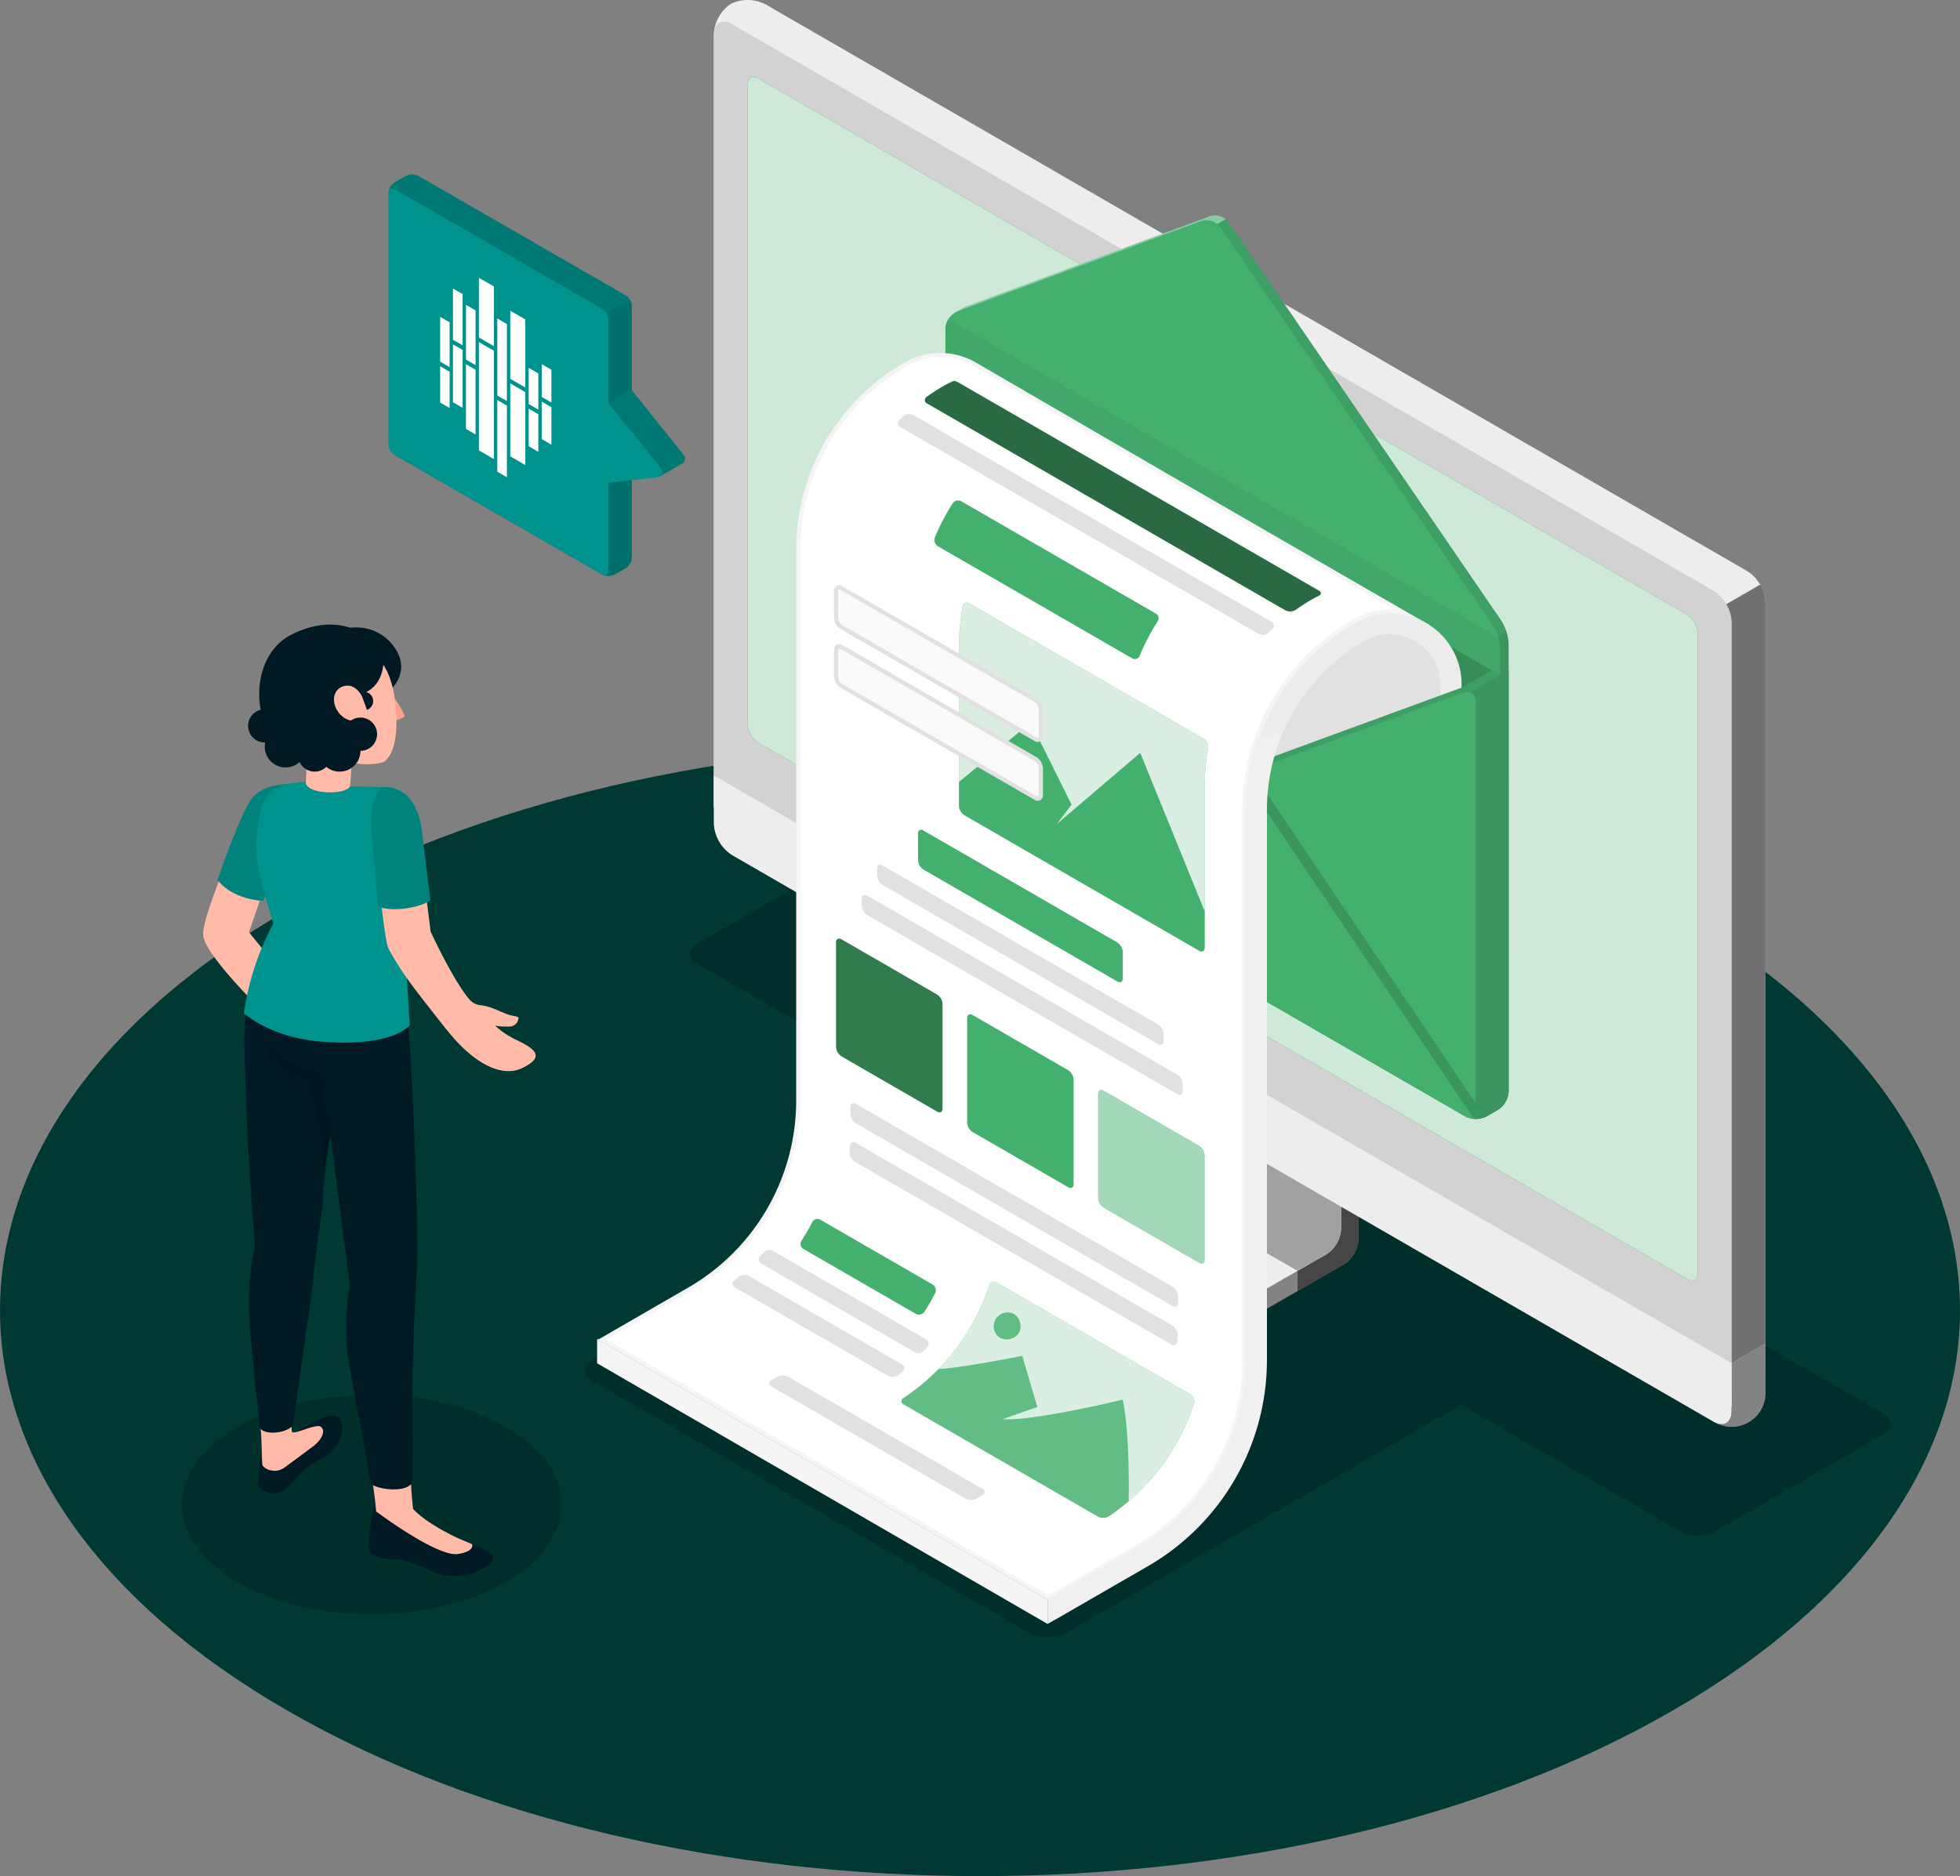 <?xml version="1.0" encoding="UTF-8"?> <svg xmlns="http://www.w3.org/2000/svg" xmlns:xlink="http://www.w3.org/1999/xlink" id="Group_11245" data-name="Group 11245" width="471.217" height="451.075" viewBox="0 0 471.217 451.075"><rect x="0" y="0" width="471.217" height="451.075" fill="#808080" stroke="none"/><defs><clipPath id="clip-path"><rect id="Rectangle_3611" data-name="Rectangle 3611" width="471.217" height="451.075" fill="none"></rect></clipPath><clipPath id="clip-path-2"><rect id="Rectangle_3610" data-name="Rectangle 3610" width="471.217" height="451.075" fill="#003934"></rect></clipPath><clipPath id="clip-path-3"><rect id="Rectangle_3580" data-name="Rectangle 3580" width="228.382" height="289.231" transform="translate(179.768 18.563)" fill="none"></rect></clipPath><clipPath id="clip-path-4"><rect id="Rectangle_3581" data-name="Rectangle 3581" width="141.228" height="184.874" transform="translate(221.477 84.161)" fill="none"></rect></clipPath><clipPath id="clip-path-5"><rect id="Rectangle_3582" data-name="Rectangle 3582" width="69.61" height="100.53" transform="translate(292.627 52.715)" fill="none"></rect></clipPath><clipPath id="clip-path-6"><rect id="Rectangle_3583" data-name="Rectangle 3583" width="65.13" height="23.418" transform="translate(229.537 51.787)" fill="none"></rect></clipPath><clipPath id="clip-path-7"><rect id="Rectangle_3584" data-name="Rectangle 3584" width="0.017" height="0.041" transform="translate(361.69 150.571)" fill="none"></rect></clipPath><clipPath id="clip-path-8"><path id="Path_10374" data-name="Path 10374" d="M362.24,152.068Z" fill="none"></path></clipPath><clipPath id="clip-path-9"><path id="Path_10376" data-name="Path 10376" d="M294.664,52.715Z" fill="none"></path></clipPath><clipPath id="clip-path-10"><rect id="Rectangle_3585" data-name="Rectangle 3585" width="0.048" height="0.096" transform="translate(361.36 149.901)" fill="none"></rect></clipPath><clipPath id="clip-path-11"><rect id="Rectangle_3586" data-name="Rectangle 3586" width="0.33" height="0.395" transform="translate(295.016 53.035)" fill="none"></rect></clipPath><clipPath id="clip-path-12"><rect id="Rectangle_3587" data-name="Rectangle 3587" width="133.383" height="85.618" transform="translate(227.287 76.731)" fill="none"></rect></clipPath><clipPath id="clip-path-13"><rect id="Rectangle_3588" data-name="Rectangle 3588" width="58.01" height="82.536" transform="translate(297.927 184.954)" fill="none"></rect></clipPath><clipPath id="clip-path-14"><rect id="Rectangle_3589" data-name="Rectangle 3589" width="69.94" height="19.708" transform="translate(224.857 171.787)" fill="none"></rect></clipPath><clipPath id="clip-path-15"><rect id="Rectangle_3590" data-name="Rectangle 3590" width="19.77" height="14.3" transform="translate(278.297 173.704)" fill="none"></rect></clipPath><clipPath id="clip-path-16"><rect id="Rectangle_3591" data-name="Rectangle 3591" width="58.81" height="89.479" transform="translate(221.527 85.335)" fill="none"></rect></clipPath><clipPath id="clip-path-17"><rect id="Rectangle_3592" data-name="Rectangle 3592" width="11.768" height="107.866" transform="translate(350.937 161.169)" fill="none"></rect></clipPath><clipPath id="clip-path-18"><rect id="Rectangle_3593" data-name="Rectangle 3593" width="56.813" height="28.897" transform="translate(221.477 174.82)" fill="none"></rect></clipPath><clipPath id="clip-path-19"><rect id="Rectangle_3594" data-name="Rectangle 3594" width="62.24" height="92.351" transform="translate(292.617 176.284)" fill="none"></rect></clipPath><clipPath id="clip-path-20"><rect id="Rectangle_3595" data-name="Rectangle 3595" width="2.51" height="10.28" transform="translate(360.197 152.065)" fill="none"></rect></clipPath><clipPath id="clip-path-21"><rect id="Rectangle_3596" data-name="Rectangle 3596" width="60.586" height="24.043" transform="translate(300.087 161.179)" fill="none"></rect></clipPath><clipPath id="clip-path-22"><rect id="Rectangle_3597" data-name="Rectangle 3597" width="95.197" height="55.448" transform="translate(222.362 91.555)" fill="none"></rect></clipPath><clipPath id="clip-path-23"><rect id="Rectangle_3598" data-name="Rectangle 3598" width="59.926" height="83.883" transform="translate(230.552 144.882)" fill="none"></rect></clipPath><clipPath id="clip-path-24"><rect id="Rectangle_3599" data-name="Rectangle 3599" width="25.589" height="41.76" transform="translate(264.022 262.048)" fill="none"></rect></clipPath><clipPath id="clip-path-25"><rect id="Rectangle_3600" data-name="Rectangle 3600" width="25.588" height="41.76" transform="translate(201.016 225.67)" fill="none"></rect></clipPath><clipPath id="clip-path-26"><rect id="Rectangle_3601" data-name="Rectangle 3601" width="70.395" height="56.78" transform="translate(216.755 308.146)" fill="none"></rect></clipPath><clipPath id="clip-path-27"><rect id="Rectangle_3602" data-name="Rectangle 3602" width="54.62" height="38.956" transform="translate(216.755 325.97)" fill="none"></rect></clipPath><clipPath id="clip-path-28"><rect id="Rectangle_3603" data-name="Rectangle 3603" width="6.462" height="6.527" transform="translate(238.902 315.528)" fill="none"></rect></clipPath><clipPath id="clip-path-29"><rect id="Rectangle_3604" data-name="Rectangle 3604" width="7.137" height="66.406" transform="translate(144.768 72.075)" fill="none"></rect></clipPath><clipPath id="clip-path-30"><rect id="Rectangle_3605" data-name="Rectangle 3605" width="57.985" height="33.392" transform="translate(93.457 41.933)" fill="none"></rect></clipPath><clipPath id="clip-path-31"><rect id="Rectangle_3606" data-name="Rectangle 3606" width="18.446" height="20.906" transform="translate(146.245 93.685)" fill="none"></rect></clipPath><clipPath id="clip-path-32"><rect id="Rectangle_3607" data-name="Rectangle 3607" width="16.706" height="28.125" transform="translate(52.303 188.489)" fill="none"></rect></clipPath><clipPath id="clip-path-33"><rect id="Rectangle_3608" data-name="Rectangle 3608" width="14.463" height="34.125" transform="translate(64.944 251.771)" fill="none"></rect></clipPath><clipPath id="clip-path-34"><rect id="Rectangle_3609" data-name="Rectangle 3609" width="14.179" height="29.394" transform="translate(89.261 189.192)" fill="none"></rect></clipPath></defs><g id="Group_11244" data-name="Group 11244" clip-path="url(#clip-path)"><g id="Group_11243" data-name="Group 11243"><g id="Group_11242" data-name="Group 11242" clip-path="url(#clip-path-2)"><path id="Path_10345" data-name="Path 10345" d="M69.008,218.859C-23,271.981-23,358.11,69.009,411.233s241.19,53.122,333.2,0,92.01-139.251,0-192.373-241.191-53.123-333.2,0" fill="#003934"></path><path id="Path_10346" data-name="Path 10346" d="M256.186,392.654l96.954-55.975c2.392-1.381,2.392-3.62,0-5L248.062,271.012a9.569,9.569,0,0,0-8.66,0l-96.953,55.976c-2.391,1.381-2.391,3.619,0,5l105.077,60.666a9.569,9.569,0,0,0,8.66,0" fill="#002e2a"></path><path id="Path_10347" data-name="Path 10347" d="M121.657,380.359c17.829-10.294,17.829-26.983,0-37.276s-46.736-10.294-64.564,0-17.83,26.983,0,37.276,46.735,10.294,64.564,0" fill="#002e2a"></path><path id="Path_10348" data-name="Path 10348" d="M412.3,368.2l40.64-23.464c2.292-1.323,2.292-3.467,0-4.79L216.547,203.463a9.168,9.168,0,0,0-8.3,0l-40.642,23.463c-2.291,1.323-2.291,3.468,0,4.791L404,368.2a9.168,9.168,0,0,0,8.3,0" fill="#002e2a"></path><path id="Path_10349" data-name="Path 10349" d="M266.215,321.729l-34.938-20.2c-3.6-2.079-5.4-4.8-5.4-7.529s-.015-4.86-.015-4.86l36.25-20.439a7.689,7.689,0,0,0,3.477-6.024V225.407l61.023,35.263,0,37.268a7.684,7.684,0,0,1-3.477,6.023L292.3,321.73c-7.2,4.158-18.881,4.157-26.083,0" fill="#838384"></path><path id="Path_10350" data-name="Path 10350" d="M311.96,305.565V310.4l11.184-6.445a7.7,7.7,0,0,0,3.474-6.024V260.671l-11.626-6.707c-.241,2.952-.5,6-.743,8.976l8.152,4.719v27.846a7.64,7.64,0,0,1-3.474,6.024Z" fill="#464646"></path><path id="Path_10351" data-name="Path 10351" d="M322.4,295.513a7.687,7.687,0,0,1-3.478,6.024L292.3,316.871c-7.2,4.159-18.881,4.16-26.085,0l-34.955-20.2c-7.2-4.157-7.2-10.9,0-15.056L257.9,266.273a7.687,7.687,0,0,0,3.478-6.024V232.4L322.4,267.661Z" fill="#ededed"></path><path id="Path_10352" data-name="Path 10352" d="M250.816,270.368v-.005l7.084-4.09a7.687,7.687,0,0,0,3.478-6.023V232.4L322.4,267.661v27.852a7.688,7.688,0,0,1-3.479,6.024l-6.961,4.019Z" fill="#a1a1a1"></path><path id="Path_10353" data-name="Path 10353" d="M225.867,289.143V294c0,2.731,1.807,5.442,5.4,7.53l34.943,20.189a26.161,26.161,0,0,0,12.449,3.093v-4.84a26.149,26.149,0,0,1-12.449-3.092l-34.943-20.209c-3.594-2.068-5.4-4.8-5.4-7.53" fill="#2b454e"></path><path id="Path_10354" data-name="Path 10354" d="M420.384,337.348a9.325,9.325,0,0,1-8.426-.156c-30-17.321-206-118.931-236-136.25a9.606,9.606,0,0,1-4.347-7.529V8.306A9.324,9.324,0,0,1,175.693.931a9.325,9.325,0,0,1,8.426.156l235.993,136.25a9.611,9.611,0,0,1,4.347,7.53l0,185.107a9.322,9.322,0,0,1-4.078,7.374" fill="#ededed"></path><path id="Path_10355" data-name="Path 10355" d="M411.957,337.187l-236-136.249a9.609,9.609,0,0,1-4.347-7.53V8.3c0-2.772,1.946-3.9,4.347-2.51L411.954,142.041a9.608,9.608,0,0,1,4.347,7.529l0,185.107c0,2.772-1.946,3.9-4.347,2.51" fill="#d2d2d3"></path><path id="Path_10356" data-name="Path 10356" d="M412.6,342.149a8.126,8.126,0,0,0,11.867-7.55V323.022l-8.153,4.719v11.577c0,2.53-1.606,3.674-3.714,2.831" fill="#838384"></path><path id="Path_10357" data-name="Path 10357" d="M416.311,327.741l-.007,11.57c0,2.773-1.946,3.9-4.347,2.51l-236-136.249a9.608,9.608,0,0,1-4.347-7.53V186.434Z" fill="#ededed"></path><path id="Path_10358" data-name="Path 10358" d="M408.15,305.932l0-153.655a5.766,5.766,0,0,0-2.608-4.518L182.384,18.92c-1.441-.832-2.609-.158-2.609,1.506l-.007,153.658a5.764,5.764,0,0,0,2.608,4.518L405.542,307.438c1.44.832,2.608.158,2.608-1.506" fill="#44b06e"></path><path id="Path_10359" data-name="Path 10359" d="M408.15,305.932l0-153.655a5.766,5.766,0,0,0-2.608-4.518L182.384,18.92c-1.441-.832-2.609-.158-2.609,1.506l-.007,153.658a5.764,5.764,0,0,0,2.608,4.518L405.542,307.438c1.44.832,2.608.158,2.608-1.506" fill="#44b06e"></path><g id="Group_11148" data-name="Group 11148" opacity="0.8"><g id="Group_11147" data-name="Group 11147"><g id="Group_11146" data-name="Group 11146" clip-path="url(#clip-path-3)"><path id="Path_10360" data-name="Path 10360" d="M408.15,305.932l0-153.655a5.766,5.766,0,0,0-2.608-4.518L182.384,18.92c-1.441-.832-2.609-.158-2.609,1.506l-.007,153.658a5.764,5.764,0,0,0,2.608,4.518L405.542,307.438c1.44.832,2.608.158,2.608-1.506" fill="#f0f7f1"></path></g></g></g><path id="Path_10361" data-name="Path 10361" d="M293.962,261.412a7.949,7.949,0,0,1,3.6,6.228c0,2.293-1.61,3.223-3.6,2.076a7.943,7.943,0,0,1-3.6-6.228c0-2.293,1.61-3.223,3.6-2.076" fill="#44b06e"></path><path id="Path_10362" data-name="Path 10362" d="M415.026,145.269a9.226,9.226,0,0,1,1.285,4.3V327.741l8.152-4.719,0-178.155a9,9,0,0,0-1.281-4.3Z" fill="#707072"></path><path id="Path_10363" data-name="Path 10363" d="M362.7,161.169,229.324,84.161l-5.338,3.082a5.564,5.564,0,0,0-2.509,4.345v98.393a5.566,5.566,0,0,0,2.509,4.346l128.363,74.111a5.573,5.573,0,0,0,5.019,0L360.2,266.8a5.568,5.568,0,0,0,2.509-4.346Z" fill="#44b06e"></path><g id="Group_11151" data-name="Group 11151" opacity="0.2"><g id="Group_11150" data-name="Group 11150"><g id="Group_11149" data-name="Group 11149" clip-path="url(#clip-path-4)"><path id="Path_10364" data-name="Path 10364" d="M362.7,161.169,229.324,84.161l-5.338,3.082a5.564,5.564,0,0,0-2.509,4.345v98.393a5.566,5.566,0,0,0,2.509,4.346l128.363,74.111a5.573,5.573,0,0,0,5.019,0L360.2,266.8a5.568,5.568,0,0,0,2.509-4.346Z"></path></g></g></g><path id="Path_10365" data-name="Path 10365" d="M230.059,75.511l-.546-.3,2.073-1.2v0a3.547,3.547,0,0,1,.55-.263L290.837,52a4.04,4.04,0,0,1,4.508,1.433l65.665,95.894A11.358,11.358,0,0,1,362.7,154.8v6.368l-2.036,1.183L229.323,84.161v-6.37a4.3,4.3,0,0,1,.736-2.28" fill="#44b06e"></path><g id="Group_11154" data-name="Group 11154" opacity="0.1"><g id="Group_11153" data-name="Group 11153"><g id="Group_11152" data-name="Group 11152" clip-path="url(#clip-path-5)"><path id="Path_10366" data-name="Path 10366" d="M292.627,53.9a3.323,3.323,0,0,1,.68.72l65.67,95.89a10.2,10.2,0,0,1,1.22,2.74l2.04-1.18a13.1,13.1,0,0,0-.53-1.45c-.01-.02-.01-.03-.02-.04-.09-.2-.18-.39-.28-.58-.02-.03-.03-.06-.05-.09a5.228,5.228,0,0,0-.35-.58l-65.66-95.89a3.187,3.187,0,0,0-.33-.4c-.11-.11-.23-.22-.35-.32Z"></path></g></g></g><g id="Group_11157" data-name="Group 11157" opacity="0.35"><g id="Group_11156" data-name="Group 11156"><g id="Group_11155" data-name="Group 11155" clip-path="url(#clip-path-6)"><path id="Path_10367" data-name="Path 10367" d="M229.537,75.205a3.2,3.2,0,0,1,.56-.27l58.71-21.76a4.025,4.025,0,0,1,3.82.72l2.04-1.18a4.07,4.07,0,0,0-3.83-.72l-58.7,21.75a3.111,3.111,0,0,0-.55.27Z" fill="#fff"></path></g></g></g><path id="Path_10368" data-name="Path 10368" d="M361.36,149.9a6.715,6.715,0,0,0-.35-.577,6.715,6.715,0,0,1,.35.577" fill="#44b06e"></path><path id="Path_10369" data-name="Path 10369" d="M295.016,53.035a4.27,4.27,0,0,0-.353-.319,3.681,3.681,0,0,1,.353.319" fill="#44b06e"></path><path id="Path_10370" data-name="Path 10370" d="M362.24,152.067a12.527,12.527,0,0,0-.534-1.455,12.526,12.526,0,0,1,.534,1.455" fill="#44b06e"></path><path id="Path_10371" data-name="Path 10371" d="M361.69,150.571c-.09-.2-.185-.391-.282-.574.1.183.192.373.282.574" fill="#44b06e"></path><g id="Group_11160" data-name="Group 11160" opacity="0.2"><g id="Group_11159" data-name="Group 11159"><g id="Group_11158" data-name="Group 11158" clip-path="url(#clip-path-7)"><path id="Path_10372" data-name="Path 10372" d="M361.707,150.613c-.006-.014-.011-.028-.017-.041.006.013.011.027.017.041"></path></g></g></g><g id="Group_11163" data-name="Group 11163" opacity="0.2"><g id="Group_11162" data-name="Group 11162"><g id="Group_11161" data-name="Group 11161" clip-path="url(#clip-path-8)"><path id="Path_10373" data-name="Path 10373" d="M362.24,152.068Z"></path></g></g></g><g id="Group_11166" data-name="Group 11166" opacity="0.2"><g id="Group_11165" data-name="Group 11165"><g id="Group_11164" data-name="Group 11164" clip-path="url(#clip-path-9)"><path id="Path_10375" data-name="Path 10375" d="M294.664,52.715Z"></path></g></g></g><g id="Group_11169" data-name="Group 11169" opacity="0.2"><g id="Group_11168" data-name="Group 11168"><g id="Group_11167" data-name="Group 11167" clip-path="url(#clip-path-10)"><path id="Path_10377" data-name="Path 10377" d="M361.408,150c-.016-.031-.031-.065-.048-.1.017.031.032.065.048.1"></path></g></g></g><g id="Group_11172" data-name="Group 11172" opacity="0.2"><g id="Group_11171" data-name="Group 11171"><g id="Group_11170" data-name="Group 11170" clip-path="url(#clip-path-11)"><path id="Path_10378" data-name="Path 10378" d="M295.346,53.43a3.354,3.354,0,0,0-.33-.4,2.893,2.893,0,0,1,.33.4"></path></g></g></g><path id="Path_10379" data-name="Path 10379" d="M293.31,54.612l65.665,95.894a11.357,11.357,0,0,1,1.694,5.475v6.368L227.286,85.336l0-6.363a4.625,4.625,0,0,1,2.813-4.042l58.7-21.752a4.04,4.04,0,0,1,4.508,1.433" fill="#44b06e"></path><g id="Group_11175" data-name="Group 11175" opacity="0.05"><g id="Group_11174" data-name="Group 11174"><g id="Group_11173" data-name="Group 11173" clip-path="url(#clip-path-12)"><path id="Path_10380" data-name="Path 10380" d="M227.288,78.973A4.275,4.275,0,0,1,228,76.731l132.2,76.513.013.022a9.966,9.966,0,0,1,.459,2.715v6.368L227.287,85.336Z"></path></g></g></g><path id="Path_10381" data-name="Path 10381" d="M303.549,174.483a51.718,51.718,0,0,0-4.09,20.18v3.89l49.82,25.95v.01h.01v-12.06l-.01-47.78a15.034,15.034,0,0,0-.39-3.43v-.01c-.1-.44-.23-.87-.36-1.3-.07-.21-.15-.43-.22-.64a13.862,13.862,0,0,0-.84-1.84,14.651,14.651,0,0,0-1.92-2.76c-.21-.25-.44-.49-.67-.72s-.48-.46-.73-.68a15.186,15.186,0,0,0-17.65-1.77s-.88-.36-2.5-.98a52.082,52.082,0,0,0-17.58,18.15,53.718,53.718,0,0,0-2.87,5.79" fill="#e1e1e1"></path><path id="Path_10382" data-name="Path 10382" d="M143.549,327.776l108.3,62.665V384.56L143.56,321.894Z" fill="#f5f5f5"></path><path id="Path_10383" data-name="Path 10383" d="M303.549,174.483a53.718,53.718,0,0,1,2.87-5.79q1.185-2.055,2.56-3.99c.25-.36.51-.72.78-1.07.24-.33.48-.65.73-.96.21-.27.42-.54.64-.8.07-.09.14-.18.21-.26.27-.32.54-.64.82-.96a5.081,5.081,0,0,1,.38-.43c.21-.25.44-.5.66-.74.5-.55,1.02-1.09,1.55-1.6.3-.31.6-.61.91-.89a3.253,3.253,0,0,1,.27-.26c.28-.26.56-.52.84-.77.33-.3.66-.59,1-.87.28-.24.55-.47.84-.7a4.784,4.784,0,0,1,.42-.34c.32-.26.65-.51.98-.76.42-.33.85-.64,1.29-.95s.89-.63,1.34-.92.9-.59,1.36-.88c.09-.06.17-.11.26-.16.39-.24.78-.47,1.17-.7.35-.2.71-.39,1.06-.56a20.1,20.1,0,0,1,1.87-.79,18.766,18.766,0,0,1,2.12-.61c.24-.05.47-.1.71-.14a17.342,17.342,0,0,1,2.86-.24c.26,0,.51.01.77.02a10.538,10.538,0,0,1,1.13.09c.21.02.42.05.63.08a3.122,3.122,0,0,1,.41.06,3.893,3.893,0,0,1,.47.09.127.127,0,0,1,.06.01c.23.05.47.11.7.16a5.258,5.258,0,0,1,.53.15,2.759,2.759,0,0,1,.27.08q.285.075.57.18a13.658,13.658,0,0,1,1.5.58c.3.13.6.28.9.43a1.3,1.3,0,0,1,.26.14c.16.08.33.17.49.27s.31.2.47.29a16.94,16.94,0,0,1,1.66,1.15c.02.04.06.05.08.07.27.22.54.44.81.69l.01.01c.19.17.38.35.56.53.11.1.21.21.31.31a18.232,18.232,0,0,1,1.39,1.64c.18.24.35.48.51.73.2.29.38.58.56.89,0,.01.01.02.01.04a9.753,9.753,0,0,1,.49.9,13.077,13.077,0,0,1,.57,1.26c.08.2.17.41.24.63.04.09.07.19.1.28.11.32.2.64.29.97.09.31.17.64.23.96,0,.01.01.03,0,.04a6.42,6.42,0,0,1,.13.66,2.17,2.17,0,0,1,.04.25c.03.22.07.43.09.64.03.28.06.57.07.86.03.4.04.79.04,1.2l.02,47.77h-5.14l-.01-47.77A12.171,12.171,0,0,0,328,154.133a47.046,47.046,0,0,0-19.486,21.82l-6.1,1.451q.524-1.479,1.133-2.921" fill="#ececec"></path><path id="Path_10384" data-name="Path 10384" d="M224.861,191.292a1.207,1.207,0,0,0,.139.2l55.583-17.625a9.574,9.574,0,0,1,12.011,3.7l59.421,88.316,2.2,1.269.02.01a1.793,1.793,0,0,0,1.7.19l-61.111-91.034a9.6,9.6,0,0,0-12.022-3.708Z" fill="#44b06e"></path><g id="Group_11178" data-name="Group 11178" opacity="0.4"><g id="Group_11177" data-name="Group 11177"><g id="Group_11176" data-name="Group 11176" clip-path="url(#clip-path-13)"><path id="Path_10385" data-name="Path 10385" d="M298.067,186.233l-.14-.12,54.09,79.771,2.2,1.27.02.01a1.817,1.817,0,0,0,1.7.19l-55.73-82.4Z" fill="#fff"></path></g></g></g><g id="Group_11181" data-name="Group 11181" opacity="0.4"><g id="Group_11180" data-name="Group 11180"><g id="Group_11179" data-name="Group 11179" clip-path="url(#clip-path-14)"><path id="Path_10386" data-name="Path 10386" d="M224.857,191.295a1.214,1.214,0,0,0,.14.2l55.59-17.631a9.572,9.572,0,0,1,12.01,3.7l2.2-1.28a9.6,9.6,0,0,0-12-3.68Z" fill="#fff"></path></g></g></g><path id="Path_10387" data-name="Path 10387" d="M221.523,90.959h.01c.12-.72.5-.92.99-.58a2.887,2.887,0,0,1,.64.66l.28.39,54.85,83.389,8.19,11.41a4.672,4.672,0,0,0,4.51,1.69l7.07-1.68,53.97-19.869a2.751,2.751,0,0,1,1.1-.04,1.956,1.956,0,0,1,.41.13l-2.034-1.176-51.743,18.963-6.813,2.432a4.646,4.646,0,0,1-4.51-1.69l-8.19-11.4-55.12-83.779a2.2,2.2,0,0,0-.62-.57l4.77-2.75-2-1.15-3.3,1.9a5.722,5.722,0,0,0-2.46,3.72" fill="#44b06e"></path><g id="Group_11184" data-name="Group 11184" opacity="0.4"><g id="Group_11183" data-name="Group 11183"><g id="Group_11182" data-name="Group 11182" clip-path="url(#clip-path-15)"><path id="Path_10388" data-name="Path 10388" d="M278.3,174.814l8.19,11.41a4.672,4.672,0,0,0,4.51,1.69l7.07-1.68-.14-.12-.34-.54-4.63,1.1a4.646,4.646,0,0,1-4.51-1.69l-8.11-11.28Z" fill="#fff"></path></g></g></g><g id="Group_11187" data-name="Group 11187" opacity="0.1"><g id="Group_11186" data-name="Group 11186"><g id="Group_11185" data-name="Group 11185" clip-path="url(#clip-path-16)"><path id="Path_10389" data-name="Path 10389" d="M223.987,87.235l3.3-1.9,2,1.15-4.77,2.75-.012.009.009-.005a2.2,2.2,0,0,1,.619.57l55.124,83.775.08.11v.01l-2.04,1.11-54.85-83.389-.28-.39a2.888,2.888,0,0,0-.64-.66c-.49-.34-.87-.14-.99.58h-.01a5.722,5.722,0,0,1,2.46-3.72"></path></g></g></g><path id="Path_10390" data-name="Path 10390" d="M350.937,167.965l11.768-6.8v101.29A5.566,5.566,0,0,1,360.2,266.8l-2.828,1.633a5.565,5.565,0,0,1-5.018,0l-1.412-.815Z" fill="#44b06e"></path><g id="Group_11190" data-name="Group 11190" opacity="0.15"><g id="Group_11189" data-name="Group 11189"><g id="Group_11188" data-name="Group 11188" clip-path="url(#clip-path-17)"><path id="Path_10391" data-name="Path 10391" d="M350.937,167.965l11.768-6.8v101.29A5.566,5.566,0,0,1,360.2,266.8l-2.828,1.633a5.565,5.565,0,0,1-5.018,0l-1.412-.815Z"></path></g></g></g><path id="Path_10392" data-name="Path 10392" d="M223.443,91.429v97.32a5.045,5.045,0,0,0,.78,2.54,5.2,5.2,0,0,0,1.47,1.64l.09.06a1.627,1.627,0,0,0,.17.11l128.36,74.1.02.01a2.385,2.385,0,0,0,.49.23,3.188,3.188,0,0,0,.03-.45v-98.4a2.181,2.181,0,0,0-2.82-2.22l-53.97,19.869-7.07,1.68a4.672,4.672,0,0,1-4.51-1.69l-8.19-11.41Z" fill="#375a64"></path><path id="Path_10393" data-name="Path 10393" d="M221.473,91.589v98.39a5.115,5.115,0,0,0,.78,2.54,5.48,5.48,0,0,0,1.47,1.65l.1.05a1.524,1.524,0,0,0,.16.11l128.36,74.1.02.01a1.789,1.789,0,0,0,1.71.2,1.523,1.523,0,0,0,.75-1.2,3.188,3.188,0,0,0,.03-.45v-98.4a2.181,2.181,0,0,0-2.82-2.22l-53.97,19.869-7.07,1.68a4.672,4.672,0,0,1-4.51-1.69l-8.19-11.41-54.85-83.389-.28-.39c-.93-1.29-1.69-1.05-1.69.55" fill="#44b06e"></path><path id="Path_10394" data-name="Path 10394" d="M223.985,194.33a1.825,1.825,0,0,1-.165-.106l-.1-.058a5.378,5.378,0,0,1-1.468-1.642,5.133,5.133,0,0,1-.778-2.5l56.812-15.207-38.045,28.9Z" fill="#44b06e"></path><g id="Group_11193" data-name="Group 11193" opacity="0.2"><g id="Group_11192" data-name="Group 11192"><g id="Group_11191" data-name="Group 11191" clip-path="url(#clip-path-18)"><path id="Path_10395" data-name="Path 10395" d="M223.985,194.33a1.825,1.825,0,0,1-.165-.106l-.1-.058a5.378,5.378,0,0,1-1.468-1.642,5.133,5.133,0,0,1-.778-2.5l56.812-15.207-38.045,28.9Z"></path></g></g></g><path id="Path_10396" data-name="Path 10396" d="M354.856,266.985a1.729,1.729,0,0,1-.782,1.651,1.786,1.786,0,0,1-1.71-.193l-.019-.009L308.152,242.92l-10.093-56.685,56.8,79.116Z" fill="#44b06e"></path><g id="Group_11196" data-name="Group 11196" opacity="0.15"><g id="Group_11195" data-name="Group 11195"><g id="Group_11194" data-name="Group 11194" clip-path="url(#clip-path-19)"><path id="Path_10397" data-name="Path 10397" d="M292.617,177.554l61.46,91.081a1.732,1.732,0,0,0,.78-1.65v-1.63l-60.04-89.041c0-.01-.01-.02-.02-.03Z"></path></g></g></g><path id="Path_10398" data-name="Path 10398" d="M222.256,192.524a5.365,5.365,0,0,0,1.468,1.642l.1.058,128.525,74.209.019.01a1.784,1.784,0,0,0,1.709.193l-61.466-91.1a9.658,9.658,0,0,0-12.085-3.708Z" fill="#44b06e"></path><path id="Path_10399" data-name="Path 10399" d="M222.257,192.525a5.2,5.2,0,0,0,1.47,1.64l.09.06,128.53,74.21.02.01a1.807,1.807,0,0,0,1.71.19l-1.71-2.72-126.31-72.94-.1-.06a5.115,5.115,0,0,1-1.33-1.44Z" fill="#44b06e"></path><g id="Group_11199" data-name="Group 11199" opacity="0.15"><g id="Group_11198" data-name="Group 11198"><g id="Group_11197" data-name="Group 11197" clip-path="url(#clip-path-20)"><path id="Path_10400" data-name="Path 10400" d="M362.237,152.065l-2.04,1.18a9.973,9.973,0,0,1,.47,2.74v6.36l2.04-1.18v-6.37a9.969,9.969,0,0,0-.47-2.73"></path></g></g></g><path id="Path_10401" data-name="Path 10401" d="M351.509,165.283l2.034,1.176,2.06-1.19,5.07-2.92-1.97-1.17Z" fill="#44b06e"></path><g id="Group_11202" data-name="Group 11202" opacity="0.1"><g id="Group_11201" data-name="Group 11201"><g id="Group_11200" data-name="Group 11200" clip-path="url(#clip-path-21)"><path id="Path_10402" data-name="Path 10402" d="M351.419,165.322l7.285-4.142,1.97,1.17-5.07,2.92-2.06,1.19-.022-.013a1.982,1.982,0,0,0-.385-.122,2.751,2.751,0,0,0-1.1.04l-4.1,1.513-47.112,17.344-.737-1.092Z"></path></g></g></g><path id="Path_10403" data-name="Path 10403" d="M144.8,322.086l20.895-12.067a52.6,52.6,0,0,0,26.22-45.415V132.184a51.442,51.442,0,0,1,25.721-44.549,16.588,16.588,0,0,1,8.383-2.278,16.847,16.847,0,0,1,8.4,2.267l.128.079,46.958,27.28,47.583,27.474,8.447,4.872a17.5,17.5,0,0,0-12.113,2.116,52.519,52.519,0,0,0-19.193,19.184,54.082,54.082,0,0,0-2.907,5.853,52.131,52.131,0,0,0-4.12,20.368V327.279a51.558,51.558,0,0,1-25.72,44.539l-21.394,12.356Z" fill="#fff"></path><path id="Path_10404" data-name="Path 10404" d="M226.017,85.857a16.312,16.312,0,0,1,8.128,2.187l.16.1,46.951,27.275,47.583,27.474,6.343,3.659q-.439-.022-.878-.022a18.027,18.027,0,0,0-9.131,2.484,53.029,53.029,0,0,0-19.379,19.37,54.68,54.68,0,0,0-2.932,5.906,52.612,52.612,0,0,0-4.16,20.562V327.28a51.061,51.061,0,0,1-25.47,44.106L252.088,383.6,145.8,322.087l20.146-11.635a53.1,53.1,0,0,0,26.47-45.848V132.184a50.939,50.939,0,0,1,25.471-44.115,16.094,16.094,0,0,1,8.133-2.212m0-1a17.2,17.2,0,0,0-8.633,2.345,51.942,51.942,0,0,0-25.971,44.982V264.6a51.95,51.95,0,0,1-25.97,44.982l-21.644,12.5,108.289,62.666,21.644-12.5A51.922,51.922,0,0,0,299.7,327.28V194.85a51.793,51.793,0,0,1,4.082-20.173,53.426,53.426,0,0,1,2.877-5.8,51.929,51.929,0,0,1,19.012-19,17.144,17.144,0,0,1,8.631-2.35,17.362,17.362,0,0,1,7.929,1.935l-12.895-7.439-47.582-27.473L234.808,87.277l-.139-.085a17.328,17.328,0,0,0-8.652-2.335" fill="#f5f5f5"></path><path id="Path_10405" data-name="Path 10405" d="M251.849,384.562l21.64-12.5a51.92,51.92,0,0,0,25.97-44.97V194.662a51.706,51.706,0,0,1,2.957-17.259l6.1-1.451c-.11.252-.219.506-.324.76a46.434,46.434,0,0,0-3.6,17.95v132.43a57.246,57.246,0,0,1-28.53,49.42l-21.68,12.51-2.531,1.419Z" fill="#f0f0f0"></path><path id="Path_10406" data-name="Path 10406" d="M272.145,158.253l-46.65-26.913a1.773,1.773,0,0,1-.743-2.143q.959-2.3,2.129-4.5,1-1.871,2.135-3.661a1.6,1.6,0,0,1,2.123-.5l46.652,26.933a1.288,1.288,0,0,1,.615,1.777c-.224.346-.443.693-.659,1.044a52.8,52.8,0,0,0-2.952,5.53c-.273.59-.538,1.191-.791,1.8a1.27,1.27,0,0,1-1.859.643" fill="#44b06e"></path><path id="Path_10407" data-name="Path 10407" d="M302.639,152.427l-86.085-49.686a1.107,1.107,0,0,1-.253-1.826q.435-.434.882-.859a2.146,2.146,0,0,1,2.4-.268l86.086,49.7a1.041,1.041,0,0,1,.2,1.765q-.444.422-.878.852a2.049,2.049,0,0,1-2.348.323" fill="#e1e1e1"></path><path id="Path_10408" data-name="Path 10408" d="M311.535,146.6q.82-.582,1.667-1.133,1.277-.834,2.611-1.581.609-.344,1.229-.631c.692-.322.694-.87-.024-1.284L230.893,92.24a5.146,5.146,0,0,0-1.478-.681l-.179.072a19.462,19.462,0,0,0-2.486,1.225q-2.022,1.183-3.91,2.53a.9.9,0,0,0,.09,1.638l86.094,49.707a2.523,2.523,0,0,0,2.511-.135" fill="#44b06e"></path><g id="Group_11205" data-name="Group 11205" opacity="0.4"><g id="Group_11204" data-name="Group 11204"><g id="Group_11203" data-name="Group 11203" clip-path="url(#clip-path-22)"><path id="Path_10409" data-name="Path 10409" d="M311.535,146.6q.82-.582,1.667-1.133,1.277-.834,2.611-1.581.609-.344,1.229-.631c.692-.322.694-.87-.024-1.284L230.893,92.24a5.146,5.146,0,0,0-1.478-.681l-.179.072a19.462,19.462,0,0,0-2.486,1.225q-2.022,1.183-3.91,2.53a.9.9,0,0,0,.09,1.638l86.094,49.707a2.523,2.523,0,0,0,2.511-.135"></path></g></g></g><path id="Path_10410" data-name="Path 10410" d="M230.552,193.735v-37.01c0-1.2.065-4.329.192-5.5a50.61,50.61,0,0,1,.68-5.438,1,1,0,0,1,1.585-.721l56.428,32.569a2.268,2.268,0,0,1,1.014,2.223,51.711,51.711,0,0,0-.8,8.6c-.018.168-.028,5.2-.028,5.369v34.015c0,.829-.581,1.164-1.3.75l-56.468-32.6a2.873,2.873,0,0,1-1.3-2.25" fill="#44b06e"></path><g id="Group_11208" data-name="Group 11208" opacity="0.8"><g id="Group_11207" data-name="Group 11207"><g id="Group_11206" data-name="Group 11206" clip-path="url(#clip-path-23)"><path id="Path_10411" data-name="Path 10411" d="M230.552,193.735v-37.01c0-1.2.065-4.329.192-5.5a50.61,50.61,0,0,1,.68-5.438,1,1,0,0,1,1.585-.721l56.428,32.569a2.268,2.268,0,0,1,1.014,2.223,51.711,51.711,0,0,0-.8,8.6c-.018.168-.028,5.2-.028,5.369v34.015c0,.829-.581,1.164-1.3.75l-56.468-32.6a2.873,2.873,0,0,1-1.3-2.25" fill="#fff"></path></g></g></g><path id="Path_10412" data-name="Path 10412" d="M247.795,173.7l9.833,19.76-3.578,4.691,20.081-17.146,15.487,38.078v8.751c0,.828-.582,1.164-1.3.75l-56.469-32.6a2.871,2.871,0,0,1-1.3-2.25v-5.727Z" fill="#44b06e"></path><path id="Path_10413" data-name="Path 10413" d="M268.63,226.6l-46.624-26.918c-.717-.415-1.3-.079-1.3.75v6.381a2.874,2.874,0,0,0,1.3,2.25l46.624,26.918c.717.414,1.3.078,1.3-.75v-6.381a2.873,2.873,0,0,0-1.3-2.25" fill="#44b06e"></path><path id="Path_10414" data-name="Path 10414" d="M278.475,246.356,212.162,208.07c-.717-.414-1.3-.078-1.3.75v1.691a2.874,2.874,0,0,0,1.3,2.25l66.313,38.285c.717.415,1.3.079,1.3-.75v-1.69a2.873,2.873,0,0,0-1.3-2.25" fill="#e1e1e1"></path><path id="Path_10415" data-name="Path 10415" d="M283.054,258.381l-74.581-43.059c-.717-.414-1.3-.079-1.3.75v1.691a2.874,2.874,0,0,0,1.3,2.25l74.582,43.059c.718.414,1.3.078,1.3-.75v-1.691a2.873,2.873,0,0,0-1.3-2.25" fill="#e1e1e1"></path><path id="Path_10416" data-name="Path 10416" d="M288.311,275.5,265.32,262.225c-.717-.414-1.3-.078-1.3.75v25.131a2.871,2.871,0,0,0,1.3,2.25l22.991,13.274c.717.414,1.3.078,1.3-.75V277.749a2.873,2.873,0,0,0-1.3-2.25" fill="#44b06e"></path><g id="Group_11211" data-name="Group 11211" opacity="0.5"><g id="Group_11210" data-name="Group 11210"><g id="Group_11209" data-name="Group 11209" clip-path="url(#clip-path-24)"><path id="Path_10417" data-name="Path 10417" d="M288.311,275.5,265.32,262.225c-.717-.414-1.3-.078-1.3.75v25.131a2.871,2.871,0,0,0,1.3,2.25l22.991,13.274c.717.414,1.3.078,1.3-.75V277.749a2.873,2.873,0,0,0-1.3-2.25" fill="#fff"></path></g></g></g><path id="Path_10418" data-name="Path 10418" d="M256.808,257.31l-22.991-13.274c-.717-.414-1.3-.078-1.3.75v25.131a2.871,2.871,0,0,0,1.3,2.25l22.991,13.274c.717.414,1.3.078,1.3-.75V259.56a2.873,2.873,0,0,0-1.3-2.25" fill="#44b06e"></path><path id="Path_10419" data-name="Path 10419" d="M225.3,239.122l-22.99-13.274c-.718-.414-1.3-.078-1.3.75v25.131a2.869,2.869,0,0,0,1.3,2.25l22.99,13.274c.718.414,1.3.078,1.3-.75V241.372a2.869,2.869,0,0,0-1.3-2.25" fill="#44b06e"></path><g id="Group_11214" data-name="Group 11214" opacity="0.3"><g id="Group_11213" data-name="Group 11213"><g id="Group_11212" data-name="Group 11212" clip-path="url(#clip-path-25)"><path id="Path_10420" data-name="Path 10420" d="M225.3,239.122l-22.99-13.274c-.718-.414-1.3-.078-1.3.75v25.131a2.869,2.869,0,0,0,1.3,2.25l22.99,13.274c.718.414,1.3.078,1.3-.75V241.372a2.869,2.869,0,0,0-1.3-2.25"></path></g></g></g><path id="Path_10421" data-name="Path 10421" d="M205.768,270.085l76.159,43.962c.717.415,1.3.079,1.3-.75v-1.681a2.871,2.871,0,0,0-1.3-2.25L205.769,265.4c-.717-.414-1.3-.078-1.3.75v1.689a2.871,2.871,0,0,0,1.3,2.25" fill="#e1e1e1"></path><path id="Path_10422" data-name="Path 10422" d="M281.55,323.22l-76.17-43.975a2.505,2.505,0,0,1-1.133-2.24q.074-.738.126-1.479a.848.848,0,0,1,1.379-.748l76.144,43.96a2.665,2.665,0,0,1,1.226,2.249c-.032.5-.07,1-.115,1.491a.9.9,0,0,1-1.457.742" fill="#e1e1e1"></path><path id="Path_10423" data-name="Path 10423" d="M239.576,308.331l46.64,26.933a1.953,1.953,0,0,1,.855,2.184,51.949,51.949,0,0,1-20.532,27.118,2.655,2.655,0,0,1-2.557.064L217.3,337.681a.843.843,0,0,1-.04-1.563,51.95,51.95,0,0,0,20.57-27.105,1.15,1.15,0,0,1,1.744-.682" fill="#44b06e"></path><g id="Group_11217" data-name="Group 11217" opacity="0.8"><g id="Group_11216" data-name="Group 11216"><g id="Group_11215" data-name="Group 11215" clip-path="url(#clip-path-26)"><path id="Path_10424" data-name="Path 10424" d="M239.576,308.331l46.64,26.933a1.953,1.953,0,0,1,.855,2.184,51.949,51.949,0,0,1-20.532,27.118,2.655,2.655,0,0,1-2.557.064L217.3,337.681a.843.843,0,0,1-.04-1.563,51.95,51.95,0,0,0,20.57-27.105,1.15,1.15,0,0,1,1.744-.682" fill="#fff"></path></g></g></g><g id="Group_11220" data-name="Group 11220" opacity="0.8"><g id="Group_11219" data-name="Group 11219"><g id="Group_11218" data-name="Group 11218" clip-path="url(#clip-path-27)"><path id="Path_10425" data-name="Path 10425" d="M217.262,336.118a51.871,51.871,0,0,0,8.347-6.925c7.779-.637,20.154-3.223,20.154-3.223l3.638,12.31-8.326,2.934c7.071.561,28.854-4.691,28.854-4.691,1.564,7.437,1.487,20.2,1.414,24.4a51.86,51.86,0,0,1-4.8,3.64,2.655,2.655,0,0,1-2.557.064L217.3,337.681a.843.843,0,0,1-.039-1.563" fill="#44b06e"></path></g></g></g><g id="Group_11223" data-name="Group 11223" opacity="0.8"><g id="Group_11222" data-name="Group 11222"><g id="Group_11221" data-name="Group 11221" clip-path="url(#clip-path-28)"><path id="Path_10426" data-name="Path 10426" d="M244.971,320.455a3.488,3.488,0,0,1-4.565,1.192,3.283,3.283,0,0,1-1.105-4.353,3.386,3.386,0,0,1,4.431-1.406,3.5,3.5,0,0,1,1.239,4.567" fill="#44b06e"></path></g></g></g><path id="Path_10427" data-name="Path 10427" d="M220.123,315.858l-26.954-15.564a1.393,1.393,0,0,1-.467-2q1.392-2.154,2.566-4.438a1.4,1.4,0,0,1,1.966-.594l26.95,15.561a1.611,1.611,0,0,1,.633,2.1q-1.172,2.28-2.564,4.439a1.611,1.611,0,0,1-2.13.5" fill="#44b06e"></path><path id="Path_10428" data-name="Path 10428" d="M219.872,325.094,183.056,303.84a1.148,1.148,0,0,1-.28-1.85q.386-.429.76-.864a1.86,1.86,0,0,1,2.26-.4L222.6,321.98a1.214,1.214,0,0,1,.339,1.9q-.372.434-.754.86a1.949,1.949,0,0,1-2.317.352" fill="#e1e1e1"></path><path id="Path_10429" data-name="Path 10429" d="M217.005,329.766q-.5.425-1.02.837a2.386,2.386,0,0,1-2.484.171l-36.837-21.246a.937.937,0,0,1-.113-1.668q.525-.42,1.04-.852a2.273,2.273,0,0,1,2.433-.232l36.815,21.257a1,1,0,0,1,.166,1.733" fill="#e1e1e1"></path><path id="Path_10430" data-name="Path 10430" d="M236.181,357.961,189.5,331.01a2.866,2.866,0,0,0-2.6,0l-1.464.845a.792.792,0,0,0,0,1.5l46.681,26.952a2.869,2.869,0,0,0,2.6,0l1.463-.845a.792.792,0,0,0,0-1.5" fill="#e1e1e1"></path><path id="Path_10431" data-name="Path 10431" d="M248.941,168.34l-46.624-26.93c-.718-.414-1.3-.078-1.3.75v6.381a2.87,2.87,0,0,0,1.3,2.25l46.624,26.918c.717.415,1.3.079,1.3-.75V170.59a2.873,2.873,0,0,0-1.3-2.25" fill="#fafafa"></path><path id="Path_10432" data-name="Path 10432" d="M248.691,178.143l-46.623-26.919a3.376,3.376,0,0,1-1.55-2.683V142.16a1.282,1.282,0,0,1,2.05-1.182l46.623,26.93a3.373,3.373,0,0,1,1.549,2.683v6.369a1.4,1.4,0,0,1-.631,1.274,1.151,1.151,0,0,1-.584.152,1.688,1.688,0,0,1-.834-.243m-46.623-36.3c-.214-.123-.358-.125-.42-.091s-.13.162-.13.407v6.381a2.39,2.39,0,0,0,1.05,1.817l46.623,26.919c.213.123.358.124.418.091s.131-.163.131-.408v-6.369a2.391,2.391,0,0,0-1.049-1.817Z" fill="#e1e1e1"></path><path id="Path_10433" data-name="Path 10433" d="M248.941,182.484l-46.624-26.93c-.718-.414-1.3-.078-1.3.75v6.381a2.87,2.87,0,0,0,1.3,2.25l46.624,26.918c.717.414,1.3.079,1.3-.75v-6.369a2.873,2.873,0,0,0-1.3-2.25" fill="#fafafa"></path><path id="Path_10434" data-name="Path 10434" d="M248.692,192.286l-46.624-26.918a3.379,3.379,0,0,1-1.549-2.683V156.3a1.282,1.282,0,0,1,2.049-1.183l46.624,26.93a3.376,3.376,0,0,1,1.549,2.683V191.1a1.4,1.4,0,0,1-.631,1.274,1.155,1.155,0,0,1-.585.152,1.674,1.674,0,0,1-.833-.243M201.649,155.9c-.06.035-.13.162-.13.408v6.381a2.392,2.392,0,0,0,1.049,1.816l46.624,26.919c.213.123.358.123.418.091s.131-.162.131-.408v-6.369a2.392,2.392,0,0,0-1.049-1.817l-46.624-26.93a.7.7,0,0,0-.329-.11.183.183,0,0,0-.09.019" fill="#e1e1e1"></path><path id="Path_10435" data-name="Path 10435" d="M100.573,42.292l49.856,28.735a3.26,3.26,0,0,1,1.474,2.554v60.5a3.217,3.217,0,0,1-1.483,2.54l-2.693,1.52a3.3,3.3,0,0,1-2.958-.014L94.913,109.4a3.258,3.258,0,0,1-1.475-2.554v-60.5a3.217,3.217,0,0,1,1.483-2.54l2.694-1.52a3.3,3.3,0,0,1,2.958.014" fill="#006864"></path><path id="Path_10436" data-name="Path 10436" d="M146.243,137.279v-60.5a3.258,3.258,0,0,0-1.475-2.554L94.912,45.486c-.814-.47-1.474-.089-1.474.851v60.5a3.26,3.26,0,0,0,1.474,2.555l49.856,28.735c.815.47,1.475.089,1.475-.852" fill="#00938e"></path><g id="Group_11226" data-name="Group 11226" opacity="0.2"><g id="Group_11225" data-name="Group 11225"><g id="Group_11224" data-name="Group 11224" clip-path="url(#clip-path-29)"><path id="Path_10437" data-name="Path 10437" d="M144.768,138.131a3.384,3.384,0,0,0,2.96.017l2.691-1.526a3.2,3.2,0,0,0,1.485-2.534V73.581a3.042,3.042,0,0,0-.47-1.506l-5.626,3.25a2.935,2.935,0,0,1,.435,1.451v60.5c0,.862-.607,1.358-1.475.855" fill="#00938e"></path></g></g></g><g id="Group_11229" data-name="Group 11229" opacity="0.4"><g id="Group_11228" data-name="Group 11228"><g id="Group_11227" data-name="Group 11227" clip-path="url(#clip-path-30)"><path id="Path_10438" data-name="Path 10438" d="M93.457,46.07c.116-.743.722-1.008,1.458-.586l49.85,28.737a3.007,3.007,0,0,1,1.042,1.1l5.634-3.249a2.95,2.95,0,0,0-1.015-1.049L100.569,42.289a3.293,3.293,0,0,0-2.956-.013l-2.691,1.519a3.251,3.251,0,0,0-1.465,2.275" fill="#00938e"></path></g></g></g><path id="Path_10439" data-name="Path 10439" d="M158.535,114.591c.926-.552,5.271-3.015,5.5-3.144a1.374,1.374,0,0,0,.293-2.1L151.776,93.685l-5.532,3.175,12.542,15.663a1.392,1.392,0,0,1-.251,2.068" fill="#006864"></path><g id="Group_11232" data-name="Group 11232" opacity="0.4"><g id="Group_11231" data-name="Group 11231"><g id="Group_11230" data-name="Group 11230" clip-path="url(#clip-path-31)"><path id="Path_10440" data-name="Path 10440" d="M158.535,114.591c.926-.552,5.271-3.015,5.5-3.144a1.374,1.374,0,0,0,.293-2.1L151.776,93.685l-5.532,3.175,12.542,15.663a1.392,1.392,0,0,1-.251,2.068" fill="#00938e"></path></g></g></g><path id="Path_10441" data-name="Path 10441" d="M146.243,96.862l12.545,15.659a1.322,1.322,0,0,1-.843,2.261l-11.7,1.269-3.588-9.882Z" fill="#00938e"></path><path id="Path_10442" data-name="Path 10442" d="M108.1,98.105l-2.276-1.323V88.057l2.276,1.318ZM105.82,86.949l2.275,1.318V77.493l-2.275-1.312Zm3.083,9.757,2.318,1.347V84.133L108.9,82.794Zm0-15.019,2.318,1.338V70.7L108.9,69.372Zm5.423,7.205-2.3-1.328V103.13l2.3,1.337Zm0-14.278-2.295-1.32V86.457l2.295,1.327Zm4.413,9.713-3.6-2.076v26.031l3.6,2.1Zm-3.6-3.183,3.6,2.076V68.864l-3.6-2.063Zm6.725,16.367-2.31-1.338V113.4l2.31,1.349Zm-2.31-2.422,2.31,1.338V77.9l-2.31-1.327Zm6.735-.814-3.611-2.087v17.529l3.611,2.1Zm-3.611-3.2,3.611,2.086V76.779l-3.611-2.072Zm6.747,8.518-2.32-1.343v9.035l2.32,1.348Zm-2.32-2.454,2.319,1.342v-8.7L127.1,88.442Zm5.459.769-2.322-1.342v9.007l2.322,1.347Zm0-9.024-2.322-1.337v7.893l2.322,1.342Z" fill="#fff"></path><path id="Path_10443" data-name="Path 10443" d="M71.57,188.666c-7.255-.04-10.461,1.3-13.072,8.253s-9.541,22.863-9.675,27.6c-.14,4.909,15.664,19.788,15.1,19.532-.174-.079,4.816-9.018,4.816-9.018l-8.888-10.894,5.1-14.791Z" fill="#ffbaa8"></path><path id="Path_10444" data-name="Path 10444" d="M69.009,188.489c-3.144.272-6.216.806-8.548,3.581S52.3,211.507,52.3,211.507s2.73,4.45,10.988,5.107l4.456-11.547Z" fill="#00938e"></path><g id="Group_11235" data-name="Group 11235" opacity="0.4"><g id="Group_11234" data-name="Group 11234"><g id="Group_11233" data-name="Group 11233" clip-path="url(#clip-path-32)"><path id="Path_10445" data-name="Path 10445" d="M69.009,188.489c-3.144.272-6.216.806-8.548,3.581S52.3,211.507,52.3,211.507s2.73,4.45,10.988,5.107l4.456-11.547Z" fill="#006864"></path></g></g></g><path id="Path_10446" data-name="Path 10446" d="M62.827,350.54c-.444.424-.529.835-.514,2.381s-.64,3.277.155,4.72c.594,1.079,3.625,1.822,5.165,1.023a16.007,16.007,0,0,0,3.553-3.2,25.393,25.393,0,0,1,3.111-3.008c1.306-.973,2.824-1.62,4.186-2.512a8.356,8.356,0,0,0,3.794-6.268,4.1,4.1,0,0,0-.486-2.387,2.72,2.72,0,0,0-2.731-.894c-1.476.237-6.475,3.03-7.631,3.829-1.449,1-8.144,5.873-8.6,6.311" fill="#001924"></path><path id="Path_10447" data-name="Path 10447" d="M70.088,342.531a9.051,9.051,0,0,0,.088,1.6c.048,1.112,4.73-1.489,6.648-1.235a.192.192,0,0,1,.054.026c1.78.857.3,3.355-1.358,4.634-1.524,1.173-6.2,4.611-6.955,5.17-2.443,1.9-5.364.357-5.5-.644-.2-2.622-.068-5.384-.492-9.55Z" fill="#ffbaa8"></path><path id="Path_10448" data-name="Path 10448" d="M90.474,362.21c-.868,0-1.254,2.84-1.414,5.035-.124,1.7-.766,4.46-.167,5.705s2.886,2.025,6.413,1.953c2.285-.048,5.865,1.458,8.321,2.787,2.536,1.372,5.268,1.341,7.927.994,3.134-.409,6.362-2.271,6.852-3.578s-.169-1.922-7.607-4.978c-.068-.028-7.845-3.42-11.475-7.323Z" fill="#001924"></path><path id="Path_10449" data-name="Path 10449" d="M89.59,356.516l9.209-.045c.108,2.16.277,4.284.525,6.335,3.63,3.9,11.407,7.3,11.475,7.323,1.03.423,1.918.8,2.7,1.133.2.7-.068,1.817-3.355,2.365-4.406.734-16.32-7.747-19.125-9.8a6.426,6.426,0,0,1-.6-.444c-.139-2-.435-4.339-.831-6.868" fill="#ffbaa8"></path><path id="Path_10450" data-name="Path 10450" d="M62.418,343.226c-1.026-10.68-2.569-23.956-2.569-29.088a63.811,63.811,0,0,1,1.438-14.517s-1.64-20.774-2.042-32.516c-.761-22.179-1.22-23.2,3.032-34.854,0,0,34.373-3.26,35.637,11.362,1.574,18.21,2.456,48.7,2.408,57.371-.036,6.458-.767,13.456-1.123,28.1-.186,7.644.125,17.7-.094,27.389-1.636,2.7-8.886,1.5-9.985.2-1.754-11.2-5-26.293-5.681-32.215a61.481,61.481,0,0,1,.641-15.685s-3.975-31.016-4.673-35.736a87.294,87.294,0,0,0-1.74,15.149c.02,2.06-1.313,8.74-2.492,20.359-.539,5.318-2.993,20.844-4.67,33.989-1.211,2.054-6.959,2.712-8.087.694" fill="#001924"></path><g id="Group_11238" data-name="Group 11238" opacity="0.15"><g id="Group_11237" data-name="Group 11237"><g id="Group_11236" data-name="Group 11236" clip-path="url(#clip-path-33)"><path id="Path_10451" data-name="Path 10451" d="M79.407,273.034l-2.652-15.062a20.6,20.6,0,0,1-11.812-6.2s1.59,6.024,9.387,8.073l3.1,13.628.524,12.424Z"></path></g></g></g><path id="Path_10452" data-name="Path 10452" d="M84.632,182.877l-1.037,13.646-10.443-.772.742-15.135Z" fill="#ffbaa8"></path><path id="Path_10453" data-name="Path 10453" d="M84.222,150.938a11.15,11.15,0,0,1,9.644,3.494c6.137,6.912-.592,12-.592,12Z" fill="#001924"></path><path id="Path_10454" data-name="Path 10454" d="M94.9,167.875s2.666,4.007,2.321,4.432a6.346,6.346,0,0,1-2.032.883Z" fill="#ff9f90"></path><path id="Path_10455" data-name="Path 10455" d="M86.748,155.178c2.585,1.327,7.052,3.779,8.225,13.284,1.2,9.757-.961,13.155-2.288,14.438-.9.866-5.53,1.191-7.949.447-3.028-.931-9.59-4.152-12.676-9.181-3.629-5.918-4.4-13.815-.233-16.923,5.859-4.375,12.733-3.188,14.921-2.065" fill="#ffbaa8"></path><path id="Path_10456" data-name="Path 10456" d="M88.04,166.4c5.406-2.752,4.028-9.93,4.028-9.93s-7.727-11.036-21.974-3.9c-4.93,2.469-7.888,8.079-7.768,14.647a15.465,15.465,0,0,0,15.466,15.465,9.017,9.017,0,0,0,9.016-9.016v-.6l-.457.147a4.586,4.586,0,0,1-4.209-1.124c-2.371-2.043-2.657-6.051.347-7.063,2.985-1,4.572,2.465,4.572,2.465l0,0,1.163,3.192a2.272,2.272,0,0,0,1.356-2.911A2.229,2.229,0,0,0,88.04,166.4" fill="#001924"></path><path id="Path_10457" data-name="Path 10457" d="M82.656,176.522a4,4,0,1,0,4-4,4,4,0,0,0-4,4" fill="#001924"></path><path id="Path_10458" data-name="Path 10458" d="M59.656,174.522a4,4,0,1,0,4-4,4,4,0,0,0-4,4" fill="#001924"></path><path id="Path_10459" data-name="Path 10459" d="M71.656,181.522a4,4,0,1,0,4-4,4,4,0,0,0-4,4" fill="#001924"></path><path id="Path_10460" data-name="Path 10460" d="M76.656,180.522a5,5,0,1,0,5-5,5,5,0,0,0-5,5" fill="#001924"></path><path id="Path_10461" data-name="Path 10461" d="M63.656,179.522a5,5,0,1,0,5-5,5,5,0,0,0-5,5" fill="#001924"></path><path id="Path_10462" data-name="Path 10462" d="M65.71,222.032c-5.126-16.51-4.43-18.285-3.434-25.345.633-4.492,2.627-7.268,7.182-8.314l4.077-.442c-.32,3.043,9.429,3.348,10.626,1.14l7.595.128c2.149.76,7.1,11.416,7.9,18.521.654,5.775-3.868,10.777-3.868,10.777-.175,2.3,1.458,6.907,1.458,6.907s.805,13.944,1.273,21.094c0,0-3.982,5.42-21.595,3.917-11.981-1.023-18.305-6.8-18.305-6.8a66.29,66.29,0,0,1,7.09-21.581" fill="#00938e"></path><path id="Path_10463" data-name="Path 10463" d="M93.4,228.064c-1.078-2-3.009-22.967-3.724-30.182l11.333,5.785,2.52,20.318c.614,1.349,5.773,12.281,9.412,16.4a3.98,3.98,0,0,0,2.517,1.289c2.593.311,4,1.218,6.256,2.089,1.762.681,2.913.516,2.943.983a2.148,2.148,0,0,1-2.076,2.053,15.047,15.047,0,0,1-3.567-.206,21.146,21.146,0,0,0,5.213,3.472c4.428,2.124,6.93,4.033,1.282,6.749-3.539,1.7-8.932.606-15.287-5.969-1.831-1.894-4.253-5.032-6.311-7.662-4.865-6.217-7.561-9.629-10.511-15.117" fill="#ffbaa8"></path><path id="Path_10464" data-name="Path 10464" d="M101.657,201.773c-.449-6.33-2.759-12.806-9.9-12.574-2.507,2.754-2.825,6.871-2.252,13.288.485,5.43,1.438,15.372,1.438,15.372,2.346,1.46,9.947.586,12.5-1.423Z" fill="#00938e"></path><g id="Group_11241" data-name="Group 11241" opacity="0.4"><g id="Group_11240" data-name="Group 11240"><g id="Group_11239" data-name="Group 11239" clip-path="url(#clip-path-34)"><path id="Path_10465" data-name="Path 10465" d="M101.657,201.773c-.449-6.33-2.759-12.806-9.9-12.574-2.507,2.754-2.825,6.871-2.252,13.288.485,5.43,1.438,15.372,1.438,15.372,2.346,1.46,9.947.586,12.5-1.423Z" fill="#006864"></path></g></g></g></g></g></g></svg> 